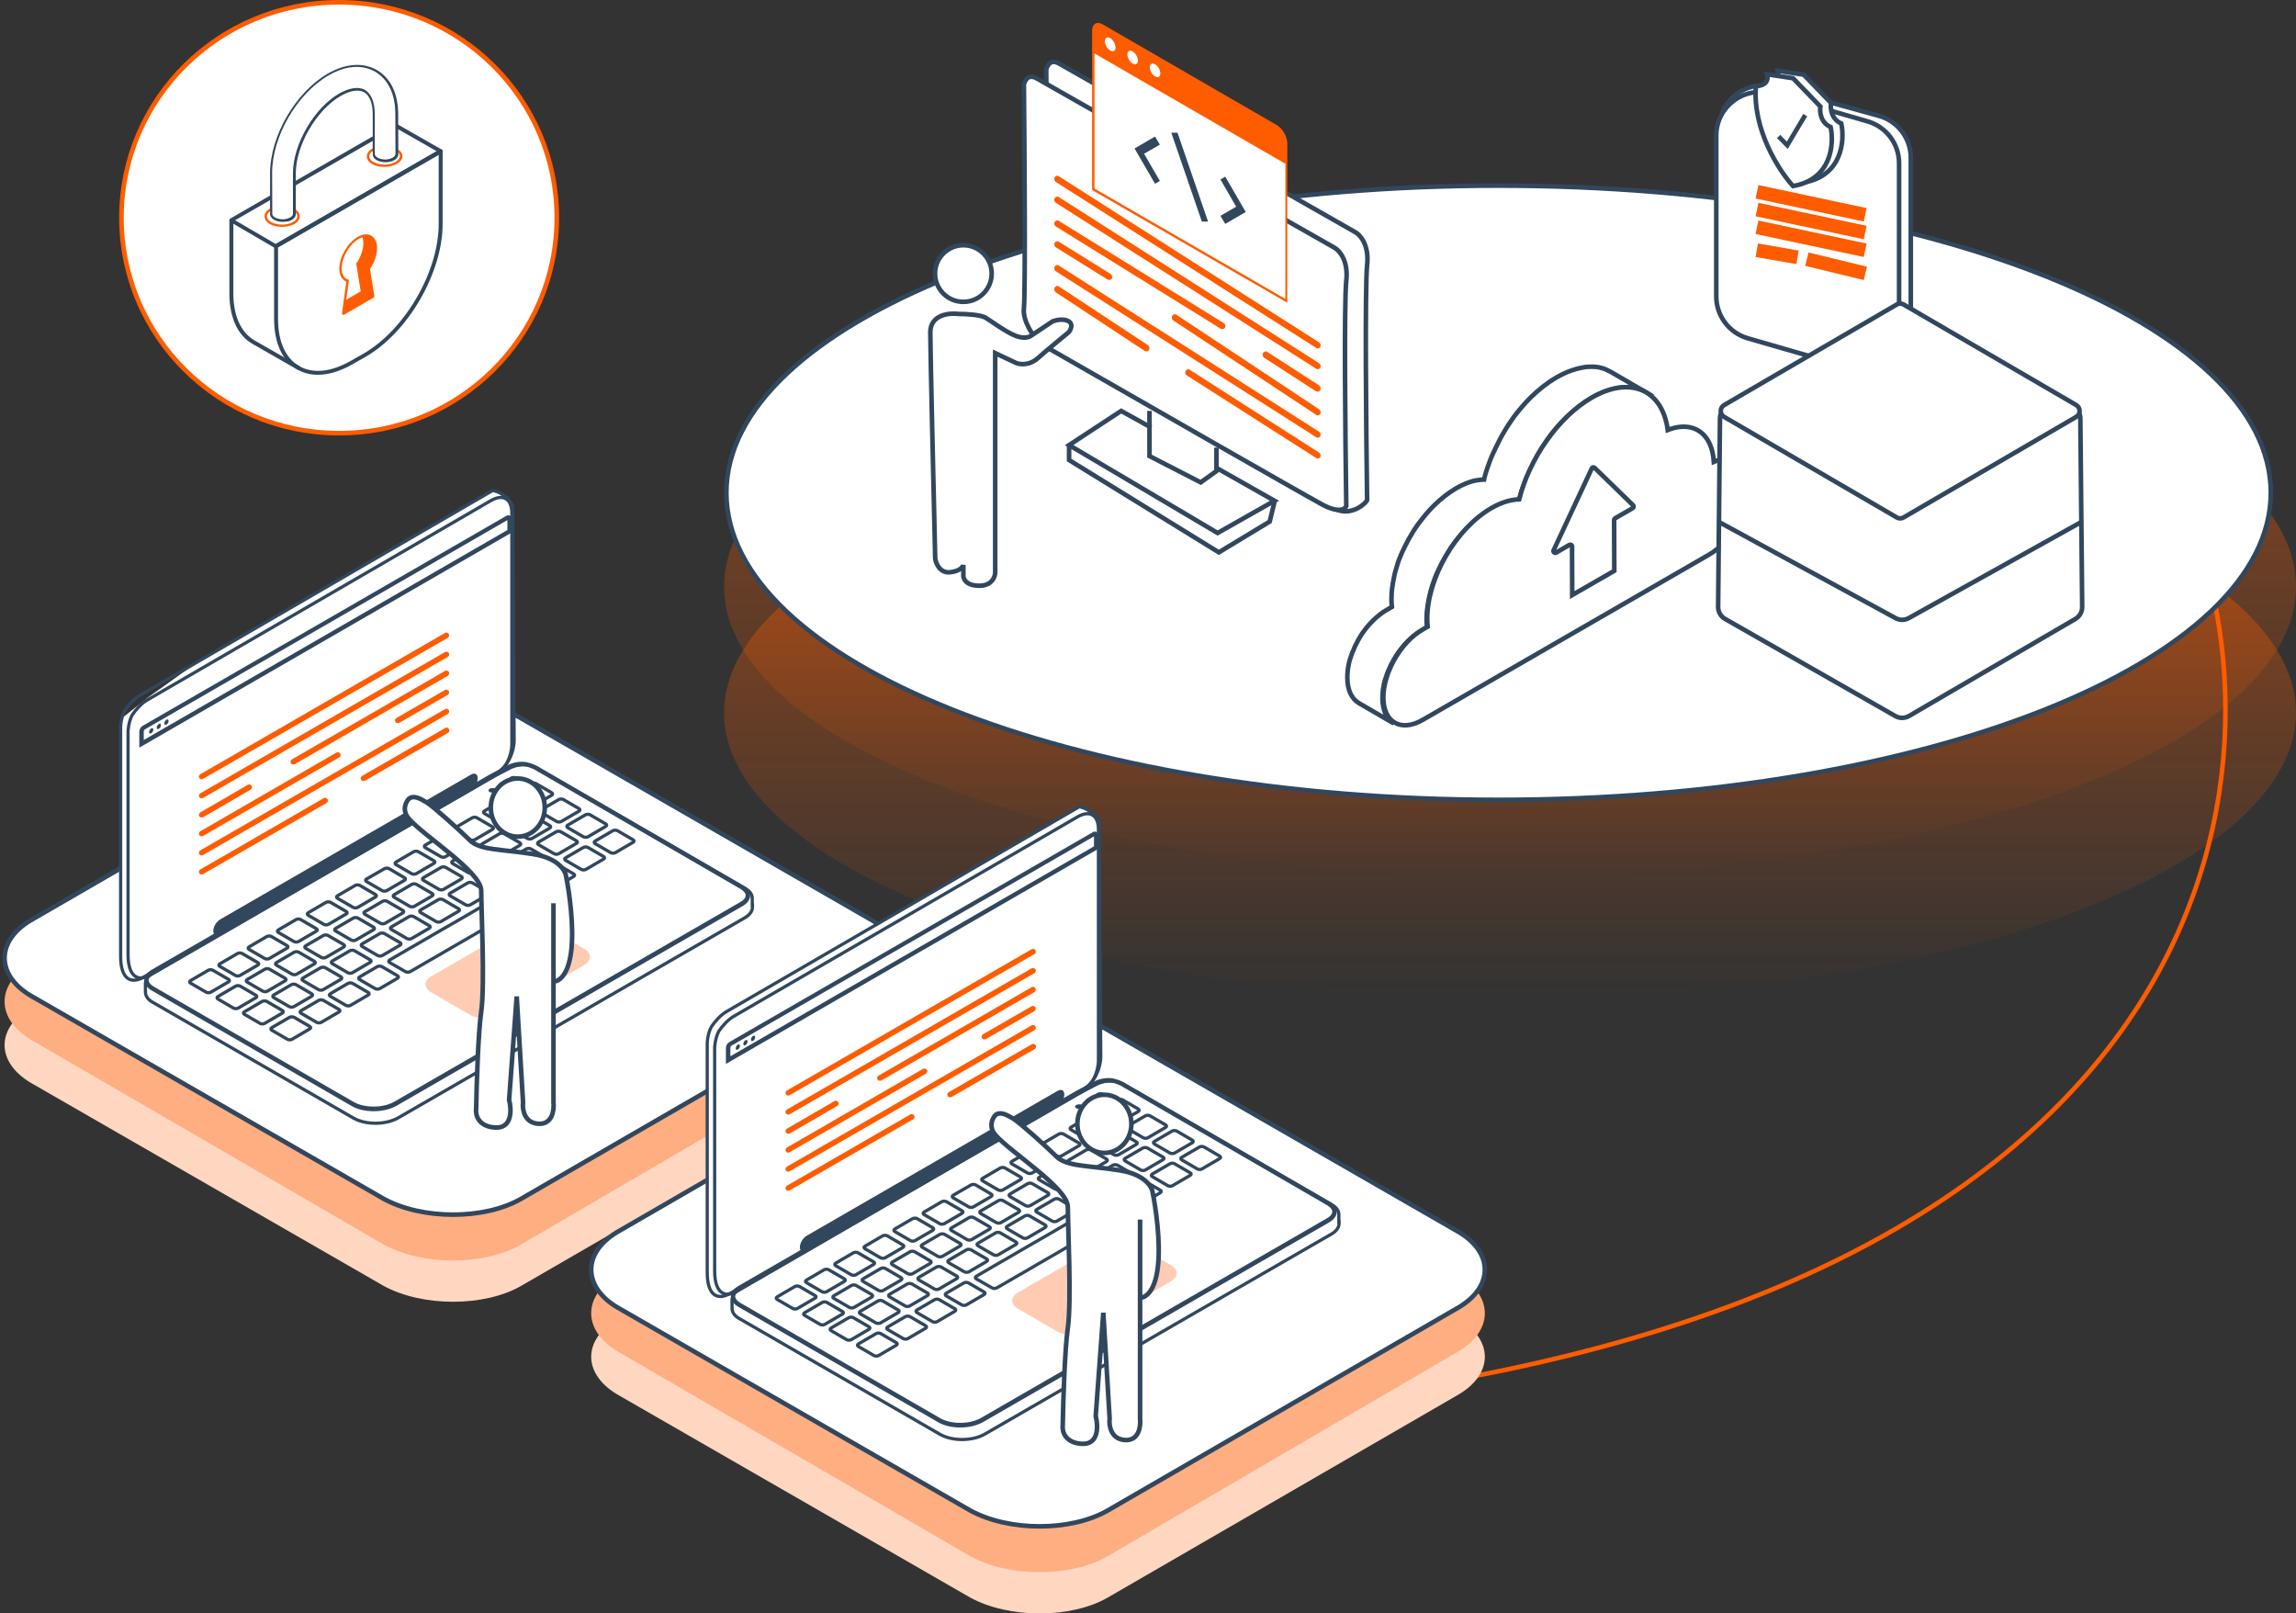 <svg width="501" height="352" viewBox="0 0 501 352" fill="none" xmlns="http://www.w3.org/2000/svg">
<rect x="0" y="0" width="501" height="352" fill="#333333" stroke="none"/>
<path d="M480 119C499.833 179.333 478 301.9 232 309.5" stroke="#FF5C00"/>
<ellipse cx="329.5" cy="128" rx="171.5" ry="63" fill="url(#paint0_linear_395_796)" fill-opacity="0.5"/>
<ellipse cx="329.5" cy="155.5" rx="171.5" ry="62.5" fill="url(#paint1_linear_395_796)" fill-opacity="0.5"/>
<path d="M495.5 107.5C495.5 116.638 490.865 125.394 482.376 133.411C473.885 141.428 461.572 148.672 446.316 154.765C415.805 166.952 373.621 174.5 327 174.5C280.379 174.5 238.195 166.952 207.684 154.765C192.428 148.672 180.115 141.428 171.624 133.411C163.135 125.394 158.5 116.638 158.5 107.5C158.5 98.362 163.135 89.606 171.624 81.59C180.115 73.572 192.428 66.328 207.684 60.235C238.195 48.048 280.379 40.5 327 40.5C373.621 40.5 415.805 48.048 446.316 60.235C461.572 66.328 473.885 73.572 482.376 81.59C490.865 89.606 495.5 98.362 495.5 107.5Z" fill="white" stroke="#31475E"/>
<path d="M416.945 34.425C416.945 30.151 414.092 26.404 409.972 25.267L387.166 18.975C381.117 17.306 375.14 21.857 375.14 28.133V63.297C375.14 67.571 377.993 71.319 382.113 72.455L404.919 78.747C410.968 80.416 416.945 75.865 416.945 69.59V34.425Z" fill="white" stroke="#31475E"/>
<path d="M414.389 35.609C414.389 31.378 411.59 27.656 407.525 26.482L386.636 20.449C380.562 18.694 374.5 23.253 374.5 29.576V64.67C374.5 68.901 377.299 72.623 381.364 73.797L402.253 79.83C408.328 81.585 414.389 77.026 414.389 70.703V35.609Z" fill="white" stroke="#31475E"/>
<path d="M399.54 22.466L393.57 16.292L387.919 15.44C388.431 17.569 386.498 18.031 385.467 17.995C384.7 27.533 390.549 36.517 393.57 39.817C402.014 38.37 402.561 30.627 401.779 26.937C399.562 26 399.363 23.566 399.54 22.466Z" fill="white" stroke="#31475E"/>
<path d="M397.22 23.239L391.249 17.066L385.599 16.214C386.11 18.343 384.177 18.804 383.146 18.769C382.379 28.306 388.228 37.291 391.249 40.591C399.693 39.143 400.24 31.401 399.459 27.71C397.241 26.774 397.042 24.34 397.22 23.239Z" fill="white" stroke="#31475E"/>
<path d="M388.106 29.773L389.992 31.691L393.91 25.113" stroke="#31475E"/>
<line y1="-1.5" x2="24.133" y2="-1.5" transform="matrix(-0.978 -0.208 -0.208 0.978 406.678 48.331)" stroke="#FF5C00" stroke-width="3"/>
<line y1="-1.5" x2="24.133" y2="-1.5" transform="matrix(-0.978 -0.208 -0.208 0.978 406.678 52.201)" stroke="#FF5C00" stroke-width="3"/>
<line y1="-1.5" x2="24.133" y2="-1.5" transform="matrix(-0.978 -0.208 -0.208 0.978 406.678 56.068)" stroke="#FF5C00" stroke-width="3"/>
<line y1="-1.5" x2="13.139" y2="-1.5" transform="matrix(-0.972 -0.236 -0.236 0.972 406.678 61.1)" stroke="#FF5C00" stroke-width="3"/>
<line y1="-1.5" x2="9.033" y2="-1.5" transform="matrix(-0.985 -0.171 -0.171 0.985 391.976 57.616)" stroke="#FF5C00" stroke-width="3"/>
<path d="M351.555 81.171C351.507 81.171 351.507 81.123 351.459 81.123C351.172 80.979 350.884 80.835 350.597 80.692C350.31 80.548 350.022 80.452 349.735 80.356C349.448 80.261 349.113 80.213 348.778 80.117C348.442 80.069 348.107 80.021 347.772 80.021C347.389 80.021 347.054 79.973 346.671 80.021C346.24 80.021 345.857 80.069 345.426 80.165C344.947 80.261 344.468 80.356 343.941 80.5C343.319 80.692 342.649 80.883 341.978 81.171C341.212 81.506 340.398 81.889 339.584 82.368C337.621 83.517 335.754 85.001 333.982 86.725C333.359 87.347 332.737 88.018 332.162 88.688C331.684 89.215 331.253 89.789 330.822 90.316C330.439 90.795 330.055 91.322 329.72 91.848C329.385 92.327 329.05 92.806 328.763 93.285C328.475 93.764 328.188 94.242 327.901 94.721C327.613 95.2 327.374 95.679 327.135 96.158C326.895 96.636 326.656 97.115 326.416 97.594C326.177 98.073 325.985 98.552 325.746 99.031C325.507 99.51 325.315 100.036 325.124 100.515C324.932 101.042 324.741 101.568 324.549 102.095C324.357 102.67 324.166 103.244 324.022 103.819C323.927 104.106 323.879 104.346 323.831 104.633C323.783 104.633 323.735 104.633 323.639 104.633C323.304 104.633 322.969 104.681 322.586 104.729C322.203 104.777 321.772 104.872 321.341 104.968C320.814 105.112 320.287 105.303 319.713 105.543C319.043 105.83 318.372 106.165 317.702 106.548C316.074 107.506 314.494 108.751 313.009 110.187C312.483 110.714 311.956 111.241 311.477 111.815C311.094 112.246 310.711 112.725 310.328 113.204C309.993 113.635 309.705 114.018 309.37 114.449C309.083 114.832 308.844 115.263 308.556 115.646C308.317 116.029 308.077 116.412 307.838 116.843C307.599 117.226 307.407 117.609 307.168 118.04C306.976 118.423 306.737 118.854 306.545 119.237C306.354 119.62 306.162 120.051 305.971 120.434C305.779 120.865 305.635 121.248 305.444 121.679C305.252 122.11 305.109 122.541 304.965 123.02C304.821 123.499 304.678 123.977 304.534 124.456C304.39 124.983 304.247 125.51 304.151 126.084C304.007 126.755 303.912 127.377 303.816 128.047C303.672 128.957 303.624 129.915 303.624 130.777C303.624 131.351 303.672 131.878 303.72 132.405L302.571 133.075C301.565 133.65 300.608 134.416 299.698 135.278C299.363 135.613 299.076 135.948 298.74 136.283C298.501 136.57 298.262 136.858 298.022 137.145C297.831 137.384 297.639 137.672 297.448 137.911C297.256 138.151 297.112 138.39 296.969 138.629C296.825 138.869 296.681 139.108 296.538 139.348C296.394 139.587 296.25 139.826 296.155 140.066C296.011 140.305 295.915 140.545 295.772 140.784C295.676 141.024 295.532 141.263 295.436 141.55C295.341 141.79 295.245 142.077 295.101 142.316C295.006 142.604 294.91 142.843 294.814 143.13C294.718 143.418 294.622 143.705 294.527 143.992C294.431 144.327 294.335 144.663 294.287 144.998C294.192 145.381 294.144 145.812 294.096 146.195C294 146.769 294 147.344 294 147.871C294 150.552 294.958 152.467 296.49 153.377L304.151 157.83C302.619 156.921 301.661 155.053 301.661 152.324C301.661 151.797 301.709 151.223 301.757 150.648C301.805 150.265 301.853 149.882 301.948 149.451C301.996 149.116 302.092 148.781 302.188 148.445C302.284 148.158 302.379 147.871 302.475 147.583C302.571 147.296 302.667 147.057 302.762 146.769C302.858 146.53 302.954 146.243 303.098 146.003C303.193 145.764 303.337 145.525 303.433 145.237C303.529 144.998 303.672 144.758 303.816 144.519C303.96 144.28 304.055 144.04 304.199 143.801C304.343 143.561 304.486 143.322 304.63 143.083C304.774 142.843 304.965 142.604 305.109 142.364C305.3 142.125 305.492 141.838 305.683 141.598C305.923 141.311 306.162 141.024 306.402 140.736C306.689 140.401 307.024 140.066 307.359 139.731C308.269 138.869 309.227 138.103 310.232 137.528L311.381 136.858C311.333 136.331 311.286 135.804 311.286 135.23C311.286 134.32 311.333 133.41 311.477 132.5C311.573 131.878 311.669 131.208 311.812 130.537C311.908 130.011 312.052 129.484 312.195 128.909C312.339 128.43 312.483 127.952 312.626 127.473C312.77 127.042 312.914 126.611 313.105 126.132C313.249 125.701 313.44 125.27 313.632 124.887C313.823 124.456 314.015 124.073 314.206 123.69C314.398 123.307 314.589 122.876 314.829 122.493C315.02 122.11 315.26 121.679 315.499 121.296C315.739 120.913 315.978 120.482 316.217 120.099C316.457 119.668 316.744 119.285 317.031 118.902C317.319 118.471 317.654 118.04 317.989 117.657C318.372 117.178 318.755 116.699 319.138 116.268C319.617 115.694 320.144 115.167 320.671 114.64C322.155 113.204 323.735 111.959 325.363 111.001C326.033 110.618 326.704 110.283 327.374 109.996C327.949 109.756 328.475 109.565 329.002 109.421C329.433 109.325 329.816 109.23 330.247 109.182C330.582 109.134 330.965 109.086 331.3 109.086C331.348 109.086 331.396 109.086 331.492 109.086C331.54 108.799 331.636 108.559 331.684 108.272C331.827 107.697 332.019 107.123 332.21 106.548C332.402 106.021 332.593 105.495 332.785 104.968C332.976 104.489 333.168 103.963 333.407 103.484C333.599 103.005 333.838 102.526 334.078 102.047C334.317 101.568 334.556 101.09 334.796 100.611C335.035 100.132 335.323 99.653 335.562 99.174C335.849 98.695 336.137 98.217 336.424 97.738C336.759 97.259 337.046 96.78 337.382 96.301C337.765 95.775 338.1 95.296 338.483 94.769C338.914 94.195 339.345 93.668 339.824 93.141C340.398 92.471 341.021 91.8 341.643 91.178C343.415 89.454 345.282 87.97 347.245 86.821C348.059 86.342 348.825 85.959 349.639 85.624C350.31 85.336 350.932 85.145 351.603 84.953C352.129 84.81 352.608 84.714 353.087 84.618C353.518 84.57 353.949 84.522 354.332 84.474C354.715 84.474 355.098 84.474 355.433 84.474C355.768 84.474 356.104 84.522 356.439 84.57C356.774 84.618 357.061 84.714 357.396 84.809C357.684 84.905 357.971 85.001 358.258 85.145C358.546 85.288 358.833 85.384 359.12 85.576C359.168 85.576 359.168 85.624 359.216 85.624L351.555 81.171Z" fill="white" stroke="#31475E" stroke-miterlimit="10"/>
<path d="M347.294 86.771C355.769 81.887 362.76 85.047 363.909 93.81C367.932 92.23 371.523 93.235 373.151 97.018C373.63 98.119 373.869 99.412 373.965 100.753C378.178 98.981 381.387 101.232 381.434 106.211C381.434 111.67 377.652 118.278 372.911 121.007L310.425 157.063C305.684 159.792 301.854 157.589 301.854 152.179C301.854 146.768 305.636 140.112 310.377 137.383L311.526 136.713C311.478 136.186 311.43 135.659 311.43 135.085C311.382 126.178 317.655 115.357 325.412 110.856C327.567 109.611 329.626 108.989 331.493 108.941C333.743 100.082 339.968 91.033 347.294 86.771Z" fill="white" stroke="#31475E" stroke-miterlimit="10"/>
<path d="M347.956 102.071L356.345 110.221C356.543 110.42 356.504 110.698 356.265 110.857L352.409 113.083C352.289 113.163 352.21 113.282 352.21 113.441L352.25 124.533L343.066 129.821L343.026 119.206C343.026 118.888 342.708 118.729 342.43 118.888L339.567 120.558C339.249 120.756 338.852 120.399 339.011 120.041L347.32 102.23C347.439 101.912 347.757 101.872 347.956 102.071Z" stroke="#31475E" stroke-miterlimit="10"/>
<path d="M189.669 219.417C198.11 224.022 198.11 231.978 189.669 236.583L113.695 280.546C105.675 285.151 92.169 285.151 83.727 280.546L7.331 236.583C-1.11 231.978 -1.11 224.022 7.331 219.417L83.305 175.454C91.325 170.849 104.831 170.849 113.273 175.454L189.669 219.417Z" fill="#FFD7C0"/>
<path d="M317.669 287.417C326.11 292.022 326.11 299.978 317.669 304.583L241.695 348.546C233.675 353.151 220.169 353.151 211.727 348.546L135.331 304.583C126.89 299.978 126.89 292.022 135.331 287.417L211.305 243.454C219.325 238.849 232.831 238.849 241.273 243.454L317.669 287.417Z" fill="#FFD7C0"/>
<path d="M189.669 209.84C198.11 214.487 198.11 222.513 189.669 227.16L113.695 271.515C105.675 276.162 92.169 276.162 83.727 271.515L7.331 227.16C-1.11 222.513 -1.11 214.487 7.331 209.84L83.305 165.485C91.325 160.838 104.831 160.838 113.273 165.485L189.669 209.84Z" fill="#FFAE81"/>
<path d="M317.669 277.84C326.11 282.487 326.11 290.513 317.669 295.16L241.695 339.515C233.675 344.162 220.169 344.162 211.727 339.515L135.331 295.16C126.89 290.513 126.89 282.487 135.331 277.84L211.305 233.485C219.325 228.838 232.831 228.838 241.273 233.485L317.669 277.84Z" fill="#FFAE81"/>
<path d="M189.669 200.417C198.11 205.022 198.11 212.978 189.669 217.583L113.695 261.546C105.675 266.151 92.169 266.151 83.727 261.546L7.331 217.583C-1.11 212.978 -1.11 205.022 7.331 200.417L83.305 156.454C91.325 151.849 104.831 151.849 113.273 156.454L189.669 200.417Z" fill="white" stroke="#31475E" stroke-miterlimit="10" stroke-linecap="round" stroke-linejoin="round"/>
<path d="M134.821 177.138L38.802 214.304L26 191.448L26.506 160.627V156.762L32.172 152.237L41.781 145.385L107.889 107L111.301 109.559L111.727 115.104V127.046V149.65V162.872L134.821 177.138Z" fill="white"/>
<path d="M107.52 107L30.534 151.693C29.238 152.433 28.035 153.821 27.249 154.978C26.832 155.718 26.416 156.874 26.323 158.54V208.646C26.323 213.55 28.498 214.799 31.32 213.18L108.584 168.487C110.804 167.192 112.192 164.046 112.192 161.501L111.869 110.47C111.776 110.146 111.591 109.868 111.406 109.545C110.296 107.74 108.306 107.185 107.52 107Z" stroke="#31475E" stroke-width="0.7" stroke-miterlimit="10"/>
<path d="M164.148 197.911V196.061C164.195 195.228 163.639 194.395 162.575 193.794L117.883 167.931C117.605 167.746 117.327 167.607 117.096 167.468C116.633 167.283 116.171 167.098 115.801 167.006C114.043 166.589 112.516 167.006 111.59 167.376L107.149 169.689L33.401 212.254C32.337 212.855 31.782 213.688 31.736 214.521V216.417C31.736 217.25 32.245 218.083 33.355 218.684L77.076 243.899C79.806 245.472 84.201 245.426 86.931 243.853L162.529 200.224C163.593 199.623 164.148 198.79 164.195 198.004V197.911C164.148 197.957 164.148 197.957 164.148 197.911Z" stroke="#31475E" stroke-width="0.7" stroke-miterlimit="10"/>
<path d="M107.103 109.22L32.06 152.756C30.811 153.497 29.654 154.792 28.868 155.949C28.451 156.689 28.081 157.799 27.943 159.419V208.275C27.943 213.04 30.071 214.29 32.8 212.717L108.167 169.134C110.342 167.885 111.684 164.832 111.684 162.333V111.95C111.684 108.85 109.833 107.647 107.103 109.22Z" stroke="#31475E" stroke-width="0.7" stroke-miterlimit="10"/>
<path d="M30.397 163.111V159.594C30.397 159.132 30.721 158.576 31.137 158.345L110.483 112.542C111.038 112.218 111.686 112.588 111.686 113.236V116.197L111.408 116.336L30.397 163.111ZM110.714 113.467L31.6 159.132C31.461 159.224 31.368 159.409 31.368 159.548V161.445L110.714 115.642V113.467Z" fill="#31475E"/>
<path d="M32.534 159.701C32.534 159.423 32.765 159.053 32.996 158.914C33.274 158.775 33.459 158.868 33.459 159.192C33.459 159.469 33.228 159.839 32.996 159.978C32.765 160.117 32.534 160.024 32.534 159.701Z" fill="#31475E"/>
<path d="M34.195 158.729C34.195 158.451 34.426 158.081 34.657 157.942C34.935 157.804 35.12 157.896 35.12 158.22C35.12 158.498 34.935 158.868 34.657 159.006C34.426 159.145 34.195 159.053 34.195 158.729Z" fill="#31475E"/>
<path d="M35.863 157.804C35.863 157.526 36.048 157.156 36.325 157.018C36.603 156.879 36.788 156.971 36.788 157.295C36.788 157.573 36.557 157.943 36.325 158.082C36.048 158.22 35.863 158.082 35.863 157.804Z" fill="#31475E"/>
<path d="M113.895 167.16C114.311 167.16 114.727 167.206 115.097 167.299C115.514 167.438 115.93 167.576 116.254 167.715C116.485 167.808 116.717 167.947 116.948 168.085L117.457 168.409H117.503L161.594 193.948C162.288 194.364 162.705 194.873 162.705 195.336C162.705 195.845 162.288 196.4 161.502 196.816L86.043 240.352C84.84 241.046 83.22 241.416 81.508 241.416C79.843 241.416 78.27 241.046 77.16 240.399L33.531 215.23C32.837 214.814 32.421 214.305 32.421 213.796C32.421 213.287 32.837 212.732 33.624 212.315L107.186 169.843L111.535 167.576C112.09 167.438 112.923 167.16 113.895 167.16ZM113.895 166.188C112.784 166.188 111.813 166.466 111.165 166.744L106.723 169.057L33.161 211.529C30.986 212.778 30.94 214.86 33.115 216.109L76.697 241.278C78.039 242.064 79.797 242.434 81.555 242.434C83.359 242.434 85.163 242.018 86.552 241.231L162.011 197.695C164.185 196.446 164.278 194.411 162.103 193.161L117.503 167.345C117.226 167.16 116.948 167.021 116.717 166.882C116.254 166.697 115.838 166.512 115.421 166.42C114.866 166.235 114.357 166.188 113.895 166.188Z" fill="#31475E"/>
<path d="M106.871 172.802C106.501 172.617 106.501 172.247 106.871 172.062C107.241 171.877 107.797 171.877 108.167 172.062C108.537 172.247 108.537 172.617 108.167 172.802C107.797 172.987 107.241 172.987 106.871 172.802Z" fill="#31475E"/>
<path d="M109.185 171.458C108.815 171.273 108.815 170.903 109.185 170.718C109.555 170.533 110.11 170.533 110.48 170.718C110.851 170.903 110.851 171.273 110.48 171.458C110.11 171.689 109.509 171.689 109.185 171.458Z" fill="#31475E"/>
<path d="M111.461 170.161C111.091 169.976 111.091 169.606 111.461 169.421C111.831 169.236 112.386 169.236 112.756 169.421C113.127 169.606 113.127 169.976 112.756 170.161C112.433 170.346 111.831 170.346 111.461 170.161Z" fill="#31475E"/>
<path d="M49.864 213.655C50.142 213.794 50.142 214.071 49.864 214.21L45.978 216.477C45.7 216.616 45.284 216.616 45.006 216.477L41.583 214.488C41.305 214.349 41.305 214.071 41.583 213.933L45.469 211.666C45.746 211.527 46.163 211.527 46.441 211.666L49.864 213.655ZM52.825 208.011C52.547 207.872 52.131 207.872 51.854 208.011L47.967 210.278C47.69 210.416 47.69 210.694 47.967 210.833L51.391 212.822C51.669 212.961 52.085 212.961 52.362 212.822L56.249 210.555C56.526 210.416 56.526 210.139 56.249 210L52.825 208.011ZM59.21 204.309C58.932 204.17 58.516 204.17 58.238 204.309L54.352 206.576C54.074 206.715 54.074 206.993 54.352 207.132L57.776 209.121C58.053 209.26 58.47 209.26 58.747 209.121L62.633 206.854C62.911 206.715 62.911 206.438 62.633 206.299L59.21 204.309ZM65.594 200.608C65.317 200.469 64.9 200.469 64.623 200.608L60.737 202.875C60.459 203.014 60.459 203.291 60.737 203.43L64.16 205.42C64.438 205.558 64.854 205.558 65.132 205.42L69.018 203.153C69.296 203.014 69.296 202.736 69.018 202.597L65.594 200.608ZM72.118 196.861C71.84 196.722 71.424 196.722 71.146 196.861L67.26 199.128C66.982 199.266 66.982 199.544 67.26 199.683L70.684 201.672C70.961 201.811 71.378 201.811 71.655 201.672L75.542 199.405C75.819 199.266 75.819 198.989 75.542 198.85L72.118 196.861ZM78.503 193.159C78.225 193.02 77.809 193.02 77.531 193.159L73.645 195.426C73.367 195.565 73.367 195.843 73.645 195.981L77.068 197.971C77.346 198.11 77.762 198.11 78.04 197.971L81.926 195.704C82.204 195.565 82.204 195.287 81.926 195.149L78.503 193.159ZM84.887 189.504C84.61 189.365 84.193 189.365 83.916 189.504L79.983 191.771C79.706 191.91 79.706 192.188 79.983 192.327L83.407 194.316C83.684 194.455 84.101 194.455 84.378 194.316L88.265 192.049C88.542 191.91 88.542 191.633 88.265 191.494L84.887 189.504ZM91.272 185.803C90.994 185.664 90.578 185.664 90.3 185.803L86.414 188.07C86.136 188.209 86.136 188.486 86.414 188.625L89.838 190.615C90.115 190.753 90.532 190.753 90.809 190.615L94.696 188.348C94.973 188.209 94.973 187.931 94.696 187.792L91.272 185.803ZM97.657 182.102C97.379 181.963 96.963 181.963 96.685 182.102L92.799 184.369C92.521 184.508 92.521 184.785 92.799 184.924L96.222 186.913C96.5 187.052 96.916 187.052 97.194 186.913L101.08 184.646C101.358 184.508 101.358 184.23 101.08 184.091L97.657 182.102ZM104.041 178.401C103.764 178.262 103.347 178.262 103.07 178.401L99.183 180.668C98.906 180.806 98.906 181.084 99.183 181.223L102.607 183.212C102.885 183.351 103.301 183.351 103.579 183.212L107.465 180.945C107.743 180.806 107.743 180.529 107.465 180.39L104.041 178.401ZM110.565 174.653C110.287 174.514 109.871 174.514 109.593 174.653L105.707 176.92C105.429 177.059 105.429 177.336 105.707 177.475L109.13 179.465C109.408 179.603 109.824 179.603 110.102 179.465L113.988 177.198C114.266 177.059 114.266 176.781 113.988 176.642L110.565 174.653ZM116.949 170.952C116.672 170.813 116.255 170.813 115.978 170.952L112.091 173.219C111.814 173.358 111.814 173.635 112.091 173.774L115.515 175.763C115.793 175.902 116.209 175.902 116.487 175.763L120.373 173.496C120.651 173.358 120.651 173.08 120.373 172.941L116.949 170.952ZM52.409 215.135C52.131 214.997 51.715 214.997 51.437 215.135L47.551 217.403C47.273 217.541 47.273 217.819 47.551 217.958L50.974 219.947C51.252 220.086 51.669 220.086 51.946 219.947L55.832 217.68C56.11 217.541 56.11 217.264 55.832 217.125L52.409 215.135ZM58.793 211.434C58.516 211.295 58.099 211.295 57.822 211.434L53.935 213.701C53.658 213.84 53.658 214.118 53.935 214.256L57.359 216.246C57.637 216.385 58.053 216.385 58.331 216.246L62.217 213.979C62.495 213.84 62.495 213.562 62.217 213.424L58.793 211.434ZM65.178 207.733C64.9 207.594 64.484 207.594 64.207 207.733L60.32 210C60.043 210.139 60.043 210.416 60.32 210.555L63.744 212.545C64.021 212.683 64.438 212.683 64.715 212.545L68.602 210.278C68.879 210.139 68.879 209.861 68.602 209.722L65.178 207.733ZM71.563 204.078C71.285 203.939 70.869 203.939 70.591 204.078L66.705 206.345C66.427 206.484 66.427 206.761 66.705 206.9L70.129 208.89C70.406 209.028 70.823 209.028 71.1 208.89L74.986 206.623C75.264 206.484 75.264 206.206 74.986 206.067L71.563 204.078ZM78.086 200.284C77.809 200.145 77.392 200.145 77.115 200.284L73.228 202.551C72.951 202.69 72.951 202.968 73.228 203.106L76.652 205.096C76.93 205.235 77.346 205.235 77.624 205.096L81.51 202.829C81.787 202.69 81.787 202.412 81.51 202.274L78.086 200.284ZM84.471 196.629C84.193 196.49 83.777 196.49 83.499 196.629L79.613 198.896C79.335 199.035 79.335 199.313 79.613 199.451L83.037 201.441C83.314 201.58 83.731 201.58 84.008 201.441L87.894 199.174C88.172 199.035 88.172 198.757 87.894 198.619L84.471 196.629ZM90.856 192.928C90.578 192.789 90.162 192.789 89.884 192.928L85.998 195.195C85.72 195.334 85.72 195.611 85.998 195.75L89.421 197.74C89.699 197.878 90.115 197.878 90.393 197.74L94.279 195.473C94.557 195.334 94.557 195.056 94.279 194.917L90.856 192.928ZM97.24 189.227C96.963 189.088 96.546 189.088 96.269 189.227L92.382 191.494C92.105 191.633 92.105 191.91 92.382 192.049L95.806 194.038C96.084 194.177 96.5 194.177 96.778 194.038L100.664 191.771C100.941 191.633 100.941 191.355 100.664 191.216L97.24 189.227ZM103.625 185.572C103.347 185.433 102.931 185.433 102.653 185.572L98.767 187.839C98.489 187.978 98.489 188.255 98.767 188.394L102.191 190.383C102.468 190.522 102.885 190.522 103.162 190.383L107.049 188.116C107.326 187.978 107.326 187.7 107.049 187.561L103.625 185.572ZM110.01 181.87C109.732 181.732 109.316 181.732 109.038 181.87L105.152 184.137C104.874 184.276 104.874 184.554 105.152 184.693L108.575 186.682C108.853 186.821 109.269 186.821 109.547 186.682L113.433 184.415C113.711 184.276 113.711 183.999 113.433 183.86L110.01 181.87ZM116.533 178.123C116.255 177.984 115.839 177.984 115.561 178.123L111.675 180.39C111.398 180.529 111.398 180.806 111.675 180.945L115.099 182.935C115.376 183.073 115.793 183.073 116.07 182.935L119.957 180.668C120.234 180.529 120.234 180.251 119.957 180.112L116.533 178.123ZM122.918 174.422C122.64 174.283 122.224 174.283 121.946 174.422L118.06 176.689C117.782 176.828 117.782 177.105 118.06 177.244L121.483 179.233C121.761 179.372 122.177 179.372 122.455 179.233L126.341 176.966C126.619 176.827 126.619 176.55 126.341 176.411L122.918 174.422ZM58.192 218.467C57.914 218.328 57.498 218.328 57.22 218.467L53.334 220.734C53.056 220.872 53.056 221.15 53.334 221.289L56.758 223.278C57.035 223.417 57.452 223.417 57.729 223.278L61.616 221.011C61.893 220.872 61.893 220.595 61.616 220.456L58.192 218.467ZM64.577 214.812C64.299 214.673 63.883 214.673 63.605 214.812L59.719 217.079C59.441 217.217 59.441 217.495 59.719 217.634L63.142 219.623C63.42 219.762 63.836 219.762 64.114 219.623L68 217.356C68.278 217.217 68.278 216.94 68 216.801L64.577 214.812ZM70.961 211.11C70.684 210.972 70.267 210.972 69.99 211.11L66.103 213.377C65.826 213.516 65.826 213.794 66.103 213.933L69.527 215.922C69.805 216.061 70.221 216.061 70.499 215.922L74.385 213.655C74.662 213.516 74.662 213.239 74.385 213.1L70.961 211.11ZM77.346 207.409C77.068 207.27 76.652 207.27 76.374 207.409L72.488 209.676C72.21 209.815 72.21 210.093 72.488 210.231L75.912 212.221C76.189 212.36 76.606 212.36 76.883 212.221L80.77 209.954C81.047 209.815 81.047 209.537 80.77 209.399L77.346 207.409ZM83.869 203.662C83.592 203.523 83.175 203.523 82.898 203.662L79.011 205.929C78.734 206.067 78.734 206.345 79.011 206.484L82.435 208.473C82.713 208.612 83.129 208.612 83.407 208.473L87.293 206.206C87.571 206.067 87.571 205.79 87.293 205.651L83.869 203.662ZM90.254 199.96C89.977 199.822 89.56 199.822 89.282 199.96L85.396 202.227C85.119 202.366 85.119 202.644 85.396 202.783L88.82 204.772C89.097 204.911 89.514 204.911 89.791 204.772L93.678 202.505C93.955 202.366 93.955 202.089 93.678 201.95L90.254 199.96ZM96.639 196.259C96.361 196.12 95.945 196.12 95.667 196.259L91.781 198.526C91.503 198.665 91.503 198.942 91.781 199.081L95.204 201.071C95.482 201.209 95.898 201.209 96.176 201.071L100.062 198.804C100.34 198.665 100.34 198.387 100.062 198.249L96.639 196.259ZM103.07 192.604C102.792 192.465 102.329 192.465 102.098 192.604L98.212 194.871C97.934 195.01 97.934 195.288 98.212 195.426L101.635 197.416C101.913 197.555 102.329 197.555 102.607 197.416L106.493 195.149C106.771 195.01 106.771 194.732 106.493 194.594L103.07 192.604ZM109.454 188.903C109.177 188.764 108.76 188.764 108.483 188.903L104.596 191.17C104.319 191.309 104.319 191.586 104.596 191.725L108.02 193.714C108.298 193.853 108.714 193.853 108.992 193.714L112.878 191.447C113.156 191.309 113.156 191.031 112.878 190.892L109.454 188.903ZM115.839 185.202C115.561 185.063 115.145 185.063 114.867 185.202L110.981 187.469C110.704 187.607 110.704 187.885 110.981 188.024L114.405 190.013C114.682 190.152 115.099 190.152 115.376 190.013L119.263 187.746C119.54 187.607 119.54 187.33 119.263 187.191L115.839 185.202ZM122.362 181.454C122.085 181.315 121.668 181.315 121.391 181.454L117.505 183.721C117.227 183.86 117.227 184.137 117.505 184.276L120.928 186.266C121.206 186.404 121.622 186.404 121.9 186.266L125.786 183.999C126.064 183.86 126.064 183.582 125.786 183.443L122.362 181.454ZM128.747 177.753C128.47 177.614 128.053 177.614 127.776 177.753L123.889 180.02C123.612 180.159 123.612 180.436 123.889 180.575L127.313 182.564C127.591 182.703 128.007 182.703 128.284 182.564L132.171 180.297C132.448 180.159 132.448 179.881 132.171 179.742L128.747 177.753ZM64.16 221.937C63.883 221.798 63.466 221.798 63.189 221.937L59.302 224.204C59.025 224.342 59.025 224.62 59.302 224.759L62.726 226.748C63.004 226.887 63.42 226.887 63.698 226.748L67.584 224.481C67.862 224.342 67.862 224.065 67.584 223.926L64.16 221.937ZM70.545 218.235C70.267 218.096 69.851 218.096 69.573 218.235L65.687 220.502C65.409 220.641 65.409 220.919 65.687 221.057L69.111 223.047C69.388 223.186 69.805 223.186 70.082 223.047L73.969 220.78C74.246 220.641 74.246 220.363 73.969 220.225L70.545 218.235ZM76.93 214.534C76.652 214.395 76.236 214.395 75.958 214.534L72.072 216.801C71.794 216.94 71.794 217.217 72.072 217.356L75.495 219.346C75.773 219.484 76.189 219.484 76.467 219.346L80.353 217.079C80.631 216.94 80.631 216.662 80.353 216.523L76.93 214.534ZM83.314 210.879C83.037 210.74 82.62 210.74 82.343 210.879L78.456 213.146C78.179 213.285 78.179 213.562 78.456 213.701L81.88 215.691C82.158 215.829 82.574 215.829 82.852 215.691L86.738 213.424C87.016 213.285 87.016 213.007 86.738 212.868L83.314 210.879ZM115.376 192.327C115.099 192.188 114.682 192.188 114.405 192.327L110.518 194.594C110.241 194.732 110.241 195.01 110.518 195.149L113.942 197.138C114.22 197.277 114.636 197.277 114.914 197.138L118.8 194.871C119.078 194.732 119.078 194.455 118.8 194.316L115.376 192.327ZM121.761 188.672C121.483 188.533 121.067 188.533 120.789 188.672L116.903 190.939C116.626 191.077 116.626 191.355 116.903 191.494L120.327 193.483C120.604 193.622 121.021 193.622 121.298 193.483L125.185 191.216C125.462 191.077 125.462 190.8 125.185 190.661L121.761 188.672ZM128.284 184.878C128.007 184.739 127.591 184.739 127.313 184.878L123.427 187.145C123.149 187.284 123.149 187.561 123.427 187.7L126.85 189.689C127.128 189.828 127.544 189.828 127.822 189.689L131.708 187.422C131.986 187.284 131.986 187.006 131.708 186.867L128.284 184.878ZM134.715 181.223C134.438 181.084 134.021 181.084 133.744 181.223L129.858 183.49C129.58 183.629 129.58 183.906 129.858 184.045L133.281 186.034C133.559 186.173 133.975 186.173 134.253 186.034L138.139 183.767C138.417 183.629 138.417 183.351 138.139 183.212L134.715 181.223ZM108.066 196.074L104.18 198.341L101.728 199.775L97.795 202.042L95.297 203.477L91.411 205.744L88.912 207.178L85.026 209.445C84.749 209.584 84.749 209.861 85.026 210L88.496 211.989C88.774 212.128 89.19 212.128 89.468 211.989L90.3 211.527L93.4 209.722L95.898 208.288L99.785 206.021L102.283 204.587L106.169 202.32L108.668 200.886L112.277 198.804L112.6 198.619C112.878 198.48 112.878 198.202 112.6 198.063L109.13 196.074C108.76 195.889 108.344 195.889 108.066 196.074Z" stroke="#31475E" stroke-width="0.7" stroke-miterlimit="10"/>
<path d="M102.752 172.284L48.02 203.884C47.187 204.347 46.539 204.023 46.539 203.097C46.539 202.172 47.187 201.108 48.02 200.599L102.752 169C103.585 168.537 104.232 168.814 104.232 169.786C104.232 170.711 103.585 171.822 102.752 172.284Z" fill="#31475E"/>
<path d="M108.671 221.415C107.006 222.387 104.23 222.387 102.564 221.415L94.098 216.511C92.432 215.539 92.432 213.966 94.098 212.995L112.928 202.122C114.593 201.151 117.369 201.151 119.035 202.122L127.501 207.026C129.167 207.998 129.167 209.571 127.501 210.543L108.671 221.415Z" fill="#FFCCB3"/>
<path d="M43.993 170.014C43.808 170.014 43.577 169.922 43.484 169.737C43.299 169.459 43.438 169.089 43.715 168.904L97.106 138.091C97.384 137.906 97.754 138.045 97.939 138.322C98.124 138.6 97.985 138.97 97.707 139.155L44.317 169.922C44.224 170.014 44.132 170.014 43.993 170.014Z" fill="#FF5C00"/>
<path d="M43.993 174.178C43.808 174.178 43.577 174.085 43.484 173.9C43.299 173.622 43.438 173.252 43.715 173.067L97.106 142.254C97.384 142.069 97.754 142.208 97.939 142.486C98.124 142.763 97.985 143.133 97.707 143.318L44.317 174.085C44.224 174.131 44.132 174.178 43.993 174.178Z" fill="#FF5C00"/>
<path d="M43.993 178.344C43.808 178.344 43.577 178.251 43.484 178.066C43.299 177.789 43.438 177.419 43.715 177.234L54.079 171.219C54.357 171.034 54.727 171.173 54.912 171.45C55.097 171.728 54.958 172.098 54.681 172.283L44.317 178.298C44.224 178.298 44.132 178.344 43.993 178.344Z" fill="#FF5C00"/>
<path d="M63.982 166.777C63.797 166.777 63.566 166.685 63.473 166.5C63.288 166.222 63.427 165.852 63.705 165.667L97.109 146.374C97.386 146.189 97.756 146.328 97.941 146.606C98.126 146.883 97.988 147.253 97.71 147.438L64.306 166.731C64.214 166.777 64.075 166.777 63.982 166.777Z" fill="#FF5C00"/>
<path d="M43.993 182.459C43.808 182.459 43.577 182.366 43.484 182.181C43.299 181.904 43.438 181.533 43.715 181.348L73.418 164.184C73.696 163.999 74.066 164.138 74.251 164.415C74.436 164.693 74.297 165.063 74.019 165.248L44.317 182.366C44.224 182.459 44.132 182.459 43.993 182.459Z" fill="#FF5C00"/>
<path d="M86.776 157.756C86.591 157.756 86.36 157.663 86.267 157.478C86.082 157.201 86.221 156.83 86.499 156.645L97.093 150.538C97.371 150.353 97.741 150.492 97.926 150.77C98.111 151.047 97.972 151.417 97.695 151.602L87.1 157.71C87.007 157.756 86.869 157.756 86.776 157.756Z" fill="#FF5C00"/>
<path d="M43.993 186.626C43.808 186.626 43.577 186.533 43.484 186.348C43.299 186.071 43.438 185.7 43.715 185.515L97.106 154.702C97.384 154.517 97.754 154.656 97.939 154.934C98.124 155.211 97.985 155.581 97.707 155.767L44.317 186.533C44.224 186.579 44.132 186.626 43.993 186.626Z" fill="#FF5C00"/>
<path d="M43.993 190.791C43.808 190.791 43.577 190.698 43.484 190.513C43.299 190.235 43.438 189.865 43.715 189.68L70.642 174.135C70.92 173.95 71.29 174.089 71.475 174.366C71.66 174.644 71.521 175.014 71.244 175.199L44.317 190.698C44.224 190.744 44.132 190.791 43.993 190.791Z" fill="#FF5C00"/>
<path d="M79.295 170.386C79.11 170.386 78.879 170.294 78.786 170.108C78.601 169.831 78.74 169.461 79.017 169.276L97.154 158.82C97.431 158.635 97.801 158.773 97.986 159.051C98.171 159.329 98.033 159.699 97.755 159.884L79.619 170.34C79.48 170.386 79.388 170.386 79.295 170.386Z" fill="#FF5C00"/>
<path d="M118.87 176.185C118.87 179.722 116.202 182.529 112.982 182.529C109.762 182.529 107.093 179.722 107.093 176.185C107.093 172.647 109.762 169.84 112.982 169.84C116.202 169.84 118.87 172.647 118.87 176.185Z" fill="white" stroke="#31475E"/>
<path d="M89.239 178.643C87.588 176.748 88.594 174.886 89.239 174.245C90.345 173.42 91.729 174.245 93.112 175.07C94.494 175.894 100.303 181.117 102.515 183.316C104.728 185.516 109.43 185.241 116.344 186.34C121.876 187.22 123.443 190.005 123.536 191.288C124.181 194.404 125.306 202.009 124.642 207.507C123.978 213.005 121.784 214.196 120.77 214.104V240.494C120.954 242.144 120.548 245.387 117.451 245.167C114.353 244.948 113.947 241.96 114.132 240.494L112.749 217.403L111.089 239.944C111.642 242.052 111.808 246.212 108.047 245.992C104.285 245.772 103.714 243.152 103.898 241.869C103.99 236.737 104.341 225.32 105.005 220.702C105.834 214.929 105.005 198.436 105.005 194.312C105.005 190.189 92.534 182.425 89.239 178.643Z" fill="white"/>
<path d="M120.77 197.061V214.104M120.77 214.104V240.494C120.954 242.144 120.548 245.387 117.451 245.167C114.353 244.948 113.947 241.96 114.132 240.494L112.749 217.403L111.089 239.944C111.642 242.052 111.808 246.212 108.047 245.992C104.285 245.772 103.714 243.152 103.898 241.869C103.99 236.737 104.341 225.32 105.005 220.702C105.834 214.929 105.005 198.436 105.005 194.312C105.005 190.189 92.534 182.425 89.239 178.643C87.588 176.748 88.594 174.886 89.239 174.245C90.345 173.42 91.729 174.245 93.112 175.07C94.494 175.894 100.303 181.117 102.515 183.316C104.728 185.516 109.43 185.241 116.344 186.34C121.876 187.22 123.443 190.005 123.536 191.288C124.181 194.404 125.306 202.009 124.642 207.507C123.978 213.005 121.784 214.196 120.77 214.104Z" stroke="#31475E"/>
<path d="M317.669 268.417C326.11 273.022 326.11 280.978 317.669 285.583L241.695 329.546C233.675 334.151 220.169 334.151 211.727 329.546L135.331 285.583C126.89 280.978 126.89 273.022 135.331 268.417L211.305 224.454C219.325 219.849 232.831 219.849 241.273 224.454L317.669 268.417Z" fill="white" stroke="#31475E" stroke-miterlimit="10" stroke-linecap="round" stroke-linejoin="round"/>
<path d="M251.282 93.125V88.709L265.793 96.911V102.589L277.78 110.16V114.576L265.793 120.254L233.616 100.065V96.911L244.973 88.709L251.282 93.125Z" fill="white"/>
<path d="M295.805 50.697L295.802 50.695L231.16 13.9C230.622 13.594 230.2 13.495 229.878 13.5C229.562 13.505 229.308 13.611 229.096 13.775C228.663 14.112 228.396 14.711 228.293 15.204C228.364 22.677 228.449 34.047 228.473 43.937C228.486 48.892 228.483 53.478 228.456 57.016C228.429 60.535 228.378 63.056 228.29 63.85C228.136 65.224 228.649 66.771 229.408 68.189C230.144 69.562 231.075 70.748 231.72 71.433C241.131 76.843 254.942 86.157 266.905 94.389C270.577 96.915 274.079 99.343 277.227 101.525C279.219 102.906 281.069 104.189 282.732 105.337C287.041 108.312 290.058 110.359 291.048 110.892C292.917 111.898 294.675 111.629 296.023 110.991C296.7 110.67 297.267 110.258 297.677 109.877C297.882 109.686 298.043 109.508 298.158 109.358C298.239 109.252 298.286 109.174 298.312 109.123C298.206 101.889 298.079 90.253 298.042 79.841C298.005 69.403 298.057 60.139 298.316 57.818C298.806 53.434 296.75 51.226 295.805 50.697Z" fill="white" stroke="#31475E"/>
<path d="M291.245 54.077L291.242 54.075L226.305 17.149C225.764 16.841 225.34 16.742 225.016 16.747C224.698 16.752 224.442 16.858 224.229 17.024C223.793 17.363 223.525 17.964 223.422 18.459C223.493 25.959 223.578 37.369 223.603 47.294C223.615 52.267 223.612 56.869 223.585 60.419C223.558 63.952 223.507 66.481 223.418 67.278C223.264 68.657 223.779 70.21 224.542 71.634C225.281 73.012 226.217 74.202 226.865 74.89C245.763 85.73 284.433 107.875 288.522 110.075C290.524 111.153 291.831 111.33 292.623 111.195C293.336 111.074 293.654 110.701 293.765 110.433C293.658 103.179 293.531 92.065 293.494 82.181C293.456 72.278 293.509 63.554 293.769 61.225C294.261 56.825 292.195 54.608 291.245 54.077Z" fill="white" stroke="#31475E"/>
<path d="M265.438 97.649V102.778L261.999 105.239L250.822 99.496V89.649" stroke="#31475E"/>
<path d="M265.689 102.22L278.104 109.251L265.689 116.282L233.283 97.106L244.646 89.649L251.17 93.271" stroke="#31475E"/>
<path d="M278.104 109.462L277.057 113.792L265.956 120.505L233.283 100.368V97.12" stroke="#31475E"/>
<path d="M287.541 76.008C287.738 76.008 287.984 75.899 288.083 75.681C288.28 75.355 288.132 74.919 287.837 74.701L231.012 38.432C230.716 38.214 230.323 38.378 230.126 38.705C229.929 39.031 230.076 39.467 230.372 39.685L287.197 75.899C287.295 76.008 287.394 76.008 287.541 76.008Z" fill="#FF5C00"/>
<path d="M287.541 80.555C287.738 80.555 287.984 80.446 288.083 80.228C288.28 79.902 288.132 79.466 287.837 79.248L231.012 42.979C230.716 42.761 230.323 42.925 230.126 43.251C229.929 43.578 230.076 44.014 230.372 44.232L287.197 80.446C287.295 80.501 287.394 80.555 287.541 80.555Z" fill="#FF5C00"/>
<path d="M287.525 85.427C287.727 85.427 287.979 85.315 288.081 85.09C288.283 84.752 288.131 84.302 287.828 84.077L276.508 76.761C276.204 76.536 275.8 76.704 275.598 77.042C275.396 77.38 275.547 77.83 275.851 78.055L287.171 85.371C287.272 85.371 287.373 85.427 287.525 85.427Z" fill="#FF5C00"/>
<path d="M266.746 71.787C266.946 71.787 267.195 71.68 267.295 71.465C267.495 71.144 267.345 70.716 267.046 70.501L231.024 48.175C230.725 47.961 230.326 48.121 230.126 48.442C229.927 48.764 230.076 49.192 230.376 49.406L266.397 71.733C266.497 71.787 266.646 71.787 266.746 71.787Z" fill="#FF5C00"/>
<path d="M287.55 90.624C287.744 90.624 287.987 90.513 288.084 90.291C288.278 89.957 288.133 89.511 287.841 89.289L256.657 68.64C256.365 68.418 255.977 68.585 255.782 68.919C255.588 69.253 255.734 69.698 256.025 69.921L287.21 90.513C287.307 90.624 287.404 90.624 287.55 90.624Z" fill="#FF5C00"/>
<path d="M242.068 61.068C242.266 61.068 242.514 60.961 242.613 60.746C242.811 60.425 242.662 59.997 242.365 59.783L231.018 52.721C230.721 52.507 230.325 52.667 230.126 52.988C229.928 53.309 230.077 53.737 230.374 53.951L241.721 61.014C241.82 61.068 241.969 61.068 242.068 61.068Z" fill="#FF5C00"/>
<path d="M287.541 95.496C287.738 95.496 287.984 95.387 288.083 95.169C288.28 94.842 288.132 94.406 287.837 94.189L231.012 57.919C230.716 57.702 230.323 57.865 230.126 58.192C229.929 58.519 230.076 58.954 230.372 59.172L287.197 95.387C287.295 95.441 287.394 95.496 287.541 95.496Z" fill="#FF5C00"/>
<path d="M287.55 100.042C287.744 100.042 287.987 99.934 288.084 99.719C288.278 99.395 288.133 98.965 287.841 98.749L259.58 80.653C259.288 80.437 258.9 80.599 258.706 80.922C258.511 81.245 258.657 81.676 258.948 81.891L287.21 99.934C287.307 99.988 287.404 100.042 287.55 100.042Z" fill="#FF5C00"/>
<path d="M250.186 76.658C250.384 76.658 250.632 76.544 250.732 76.317C250.93 75.977 250.781 75.523 250.483 75.296L231.02 62.471C230.722 62.243 230.325 62.414 230.126 62.754C229.928 63.095 230.077 63.549 230.375 63.776L249.838 76.601C249.987 76.658 250.086 76.658 250.186 76.658Z" fill="#FF5C00"/>
<path d="M203 72.498C203 68.652 207.096 68.225 209.143 68.492C210.657 68.492 213.951 68.652 215.02 69.293C216.355 70.094 219.56 72.498 221.697 73.3C223.407 73.941 224.546 73.567 224.902 73.3L229.71 70.094C230.423 69.827 232.114 69.453 233.183 70.094C234.251 70.736 233.628 71.964 233.183 72.498C231.758 73.656 228.428 76.398 226.505 78.108C224.582 79.817 222.498 79.532 221.697 79.176L217.156 77.039V124.85C217.156 125.83 216.462 127.789 213.684 127.789C210.906 127.789 210.212 126.364 210.212 125.652V123.248C210.123 123.693 209.41 124.637 207.274 124.85C205.137 125.064 204.246 122.981 204.068 121.912C203.712 107.044 203 76.345 203 72.498Z" fill="white" stroke="#31475E"/>
<circle cx="210.212" cy="59.678" r="6.178" fill="white" stroke="#31475E"/>
<path d="M238.301 6.66C238.301 5.201 239.343 4.576 240.592 5.306L278.6 27.287C279.849 28.016 280.891 29.787 280.891 31.246V66.041L238.301 41.455V6.66Z" fill="#FF5C00"/>
<path d="M280.474 65.207V35.725L238.822 11.66V41.142L280.474 65.207Z" fill="white"/>
<path d="M246.007 11.869C246.007 12.599 246.527 13.536 247.152 13.849C247.777 14.265 248.297 13.953 248.297 13.224C248.297 12.494 247.777 11.557 247.152 11.244C246.527 10.828 246.007 11.14 246.007 11.869Z" fill="white"/>
<path d="M250.901 14.681C250.901 15.41 251.422 16.348 252.047 16.66C252.671 17.077 253.192 16.764 253.192 16.035C253.192 15.306 252.671 14.368 252.047 14.056C251.422 13.639 250.901 13.952 250.901 14.681Z" fill="white"/>
<path d="M241.449 10.15C240.984 9.355 240.97 8.499 241.417 8.238C241.864 7.976 242.602 8.409 243.067 9.204C243.531 9.998 243.545 10.854 243.099 11.116C242.652 11.377 241.913 10.945 241.449 10.15Z" fill="white"/>
<path d="M266.309 47.08L267.35 48.851L271.828 46.246L267.35 38.537L266.309 39.162L269.745 45.1L266.309 47.08Z" fill="#31475E"/>
<path d="M256.938 28.953H255.584L262.248 48.33H263.602L256.938 28.953Z" fill="#31475E"/>
<path d="M249.649 33.538L253.085 31.558L252.044 29.787L247.566 32.392L252.044 40.101L253.085 39.476L249.649 33.538Z" fill="#31475E"/>
<path d="M121.5 47.5C121.5 73.453 100.238 94.5 74 94.5C47.761 94.5 26.5 73.453 26.5 47.5C26.5 21.547 47.761 0.5 74 0.5C100.238 0.5 121.5 21.547 121.5 47.5Z" fill="white" stroke="#FF5C00"/>
<path d="M79.011 51.534C79.183 51.947 79.286 52.465 79.286 53.05C79.286 54.498 78.666 56.153 77.735 57.497L78.701 63.563L75.254 65.562L74.874 68.423L81.423 64.632L80.493 58.738C80.493 58.738 82.182 55.015 82.009 53.74C81.596 50.431 79.011 51.534 79.011 51.534Z" fill="#FF5C00"/>
<path d="M65.118 80.764C65.118 80.764 58.121 76.766 55.122 75.043C51.847 73.181 50.055 69.252 50.055 63.978V47.985H50.917V63.978C50.917 68.907 52.571 72.561 55.57 74.284C58.569 76.008 65.566 80.006 65.566 80.006L65.118 80.764Z" fill="#31475E"/>
<path d="M69.357 81.762C67.702 81.762 66.186 81.382 64.841 80.59C61.601 78.728 59.809 74.799 59.809 69.56V53.705C59.809 53.567 59.878 53.395 60.016 53.325L95.931 32.61C96.069 32.541 96.242 32.541 96.379 32.61C96.517 32.679 96.586 32.817 96.586 32.989V48.845C96.586 59.495 89.072 72.49 79.8 77.832L77.008 79.418C74.32 80.969 71.735 81.762 69.357 81.762ZM60.671 53.98V69.594C60.671 74.489 62.291 78.142 65.289 79.866C68.288 81.589 72.286 81.176 76.595 78.694L79.387 77.108C88.383 71.904 95.725 59.254 95.725 48.879V33.782L60.671 53.98Z" fill="#31475E"/>
<path d="M81.278 29.779L63.96 39.765L64.39 40.511L81.709 30.525L81.278 29.779Z" fill="#31475E"/>
<path d="M60.155 54.154C60.086 54.154 60.017 54.119 59.948 54.085L50.262 48.432C50.124 48.363 50.056 48.225 50.056 48.053C50.056 47.915 50.124 47.743 50.262 47.674L58.914 42.676L59.327 43.434L51.296 48.053L60.155 53.223L95.278 32.99L86.35 27.889L86.764 27.131L96.346 32.611C96.484 32.68 96.553 32.818 96.553 32.99C96.553 33.128 96.484 33.301 96.346 33.37L60.361 54.119C60.327 54.119 60.258 54.154 60.155 54.154Z" fill="#31475E"/>
<path d="M74.87 68.662C74.836 68.662 74.767 68.662 74.733 68.628C74.663 68.559 74.595 68.49 74.629 68.387L75.56 61.424C74.595 61.045 74.043 60.011 74.043 58.598C74.043 56.082 75.835 52.98 78.041 51.704C79.144 51.049 80.213 50.946 81.04 51.428C81.833 51.911 82.281 52.842 82.281 54.151C82.281 55.599 81.729 57.219 80.73 58.667L81.695 64.63C81.695 64.733 81.66 64.837 81.557 64.905L75.008 68.697C74.974 68.628 74.939 68.662 74.87 68.662ZM79.868 51.635C79.386 51.635 78.834 51.808 78.283 52.118C76.215 53.29 74.56 56.185 74.56 58.563C74.56 59.839 75.043 60.735 75.939 60.976C76.077 61.011 76.146 61.148 76.111 61.252L75.215 67.904L81.144 64.492L80.213 58.598C80.213 58.529 80.213 58.46 80.247 58.425C81.178 57.081 81.764 55.461 81.764 54.117C81.764 53.014 81.419 52.221 80.764 51.842C80.489 51.704 80.213 51.635 79.868 51.635Z" fill="#FF5C00"/>
<path d="M83.847 36.412C82.882 36.412 81.916 36.205 81.192 35.792C80.469 35.378 80.021 34.758 80.055 34.103C80.055 33.413 80.538 32.759 81.399 32.31L81.641 32.759C80.951 33.138 80.572 33.62 80.572 34.103C80.572 34.551 80.882 34.999 81.468 35.344C82.778 36.102 84.95 36.102 86.259 35.344C86.914 34.965 87.259 34.517 87.259 34.068C87.259 33.655 86.983 33.276 86.432 32.965L86.707 32.517C87.431 32.931 87.81 33.483 87.81 34.068C87.81 34.723 87.362 35.309 86.535 35.792C85.777 36.205 84.812 36.412 83.847 36.412Z" fill="#FF5C00"/>
<path d="M61.543 49.507C60.578 49.507 59.613 49.3 58.889 48.887C58.131 48.439 57.717 47.853 57.717 47.198C57.717 46.543 58.131 45.957 58.889 45.509L59.165 45.957C58.579 46.302 58.234 46.75 58.234 47.198C58.234 47.646 58.544 48.094 59.165 48.439C60.475 49.197 62.646 49.197 63.956 48.439C64.542 48.094 64.887 47.646 64.887 47.198C64.887 46.75 64.576 46.302 63.956 45.957L64.232 45.509C64.99 45.957 65.404 46.543 65.404 47.198C65.404 47.853 64.99 48.439 64.232 48.887C63.473 49.266 62.508 49.507 61.543 49.507Z" fill="#FF5C00"/>
<path d="M61.686 48.405C61.306 48.405 60.927 48.37 60.583 48.267C59.273 47.888 58.859 47.13 58.928 46.578H58.963C58.928 46.337 58.928 45.958 58.928 45.234V37.823C58.928 29.723 64.443 20.176 71.509 16.074C75.404 13.834 79.195 13.558 82.228 15.281C85.227 17.005 86.882 20.417 86.882 24.898L86.916 33.687C86.882 34.376 86.296 34.962 85.296 35.238C84.538 35.445 83.711 35.445 82.952 35.238C81.953 34.962 81.332 34.376 81.332 33.687H81.367C81.332 33.48 81.332 33.067 81.332 32.308V24.898C81.332 22.554 80.643 20.796 79.471 20.141C78.265 19.452 76.403 19.727 74.335 20.934C69.027 24.002 64.546 31.722 64.546 37.823V46.612C64.615 47.164 64.202 47.922 62.892 48.301C62.409 48.336 62.03 48.405 61.686 48.405ZM59.411 46.544V46.578C59.376 47.061 59.859 47.509 60.721 47.715C61.341 47.888 62.03 47.888 62.651 47.715C63.478 47.474 63.995 47.026 63.926 46.578V37.754C63.926 31.515 68.545 23.553 73.991 20.417C76.231 19.142 78.299 18.831 79.643 19.624C80.988 20.417 81.78 22.313 81.78 24.829C81.78 27.759 81.78 33.342 81.78 33.584C81.78 34.032 82.263 34.445 83.021 34.652C83.676 34.859 84.4 34.859 85.055 34.652C85.813 34.445 86.296 34.032 86.296 33.584L86.261 24.829C86.261 20.555 84.71 17.315 81.884 15.66C79.023 14.006 75.404 14.281 71.681 16.453C64.788 20.451 59.376 29.792 59.376 37.754H59.1H59.376C59.411 40.718 59.411 46.302 59.411 46.544Z" fill="#31475E"/>
<path d="M454.344 132.413L453.943 91.29C453.927 89.645 452.589 88.319 450.943 88.319H378.307C376.661 88.319 375.323 89.645 375.307 91.29L374.906 132.393C374.896 133.481 375.475 134.489 376.42 135.028L413.568 156.219C414.498 156.749 415.641 156.744 416.566 156.204L452.855 135.033C453.786 134.491 454.354 133.49 454.344 132.413Z" fill="white" stroke="#31475E"/>
<path d="M415.384 66.44L453.032 88.367C454.025 88.945 454.025 90.38 453.032 90.959L415.384 112.886C414.917 113.158 414.34 113.158 413.874 112.886L376.226 90.959C375.232 90.38 375.232 88.945 376.226 88.367L413.874 66.44C414.34 66.168 414.917 66.168 415.384 66.44Z" fill="white" stroke="#31475E"/>
<path d="M454.361 113.771L416.515 134.844C415.616 135.344 414.524 135.349 413.621 134.858L374.889 113.771" stroke="#31475E"/>
<path d="M262.821 246.138L166.802 283.304L154 260.448L154.506 229.627V225.762L160.172 221.237L169.781 214.385L235.889 176L239.301 178.559L239.727 184.104V196.046V218.65V231.872L262.821 246.138Z" fill="white"/>
<path d="M235.52 176L158.534 220.693C157.238 221.433 156.035 222.821 155.249 223.978C154.832 224.718 154.416 225.874 154.323 227.54V277.646C154.323 282.55 156.498 283.799 159.32 282.18L236.584 237.487C238.804 236.192 240.192 233.046 240.192 230.501L239.869 179.47C239.776 179.146 239.591 178.868 239.406 178.545C238.296 176.74 236.306 176.185 235.52 176Z" stroke="#31475E" stroke-width="0.7" stroke-miterlimit="10"/>
<path d="M292.148 266.911V265.061C292.195 264.228 291.639 263.395 290.575 262.794L245.883 236.931C245.605 236.746 245.327 236.607 245.096 236.468C244.633 236.283 244.171 236.098 243.801 236.006C242.043 235.589 240.516 236.006 239.59 236.376L235.149 238.689L161.401 281.254C160.337 281.855 159.782 282.688 159.736 283.521V285.417C159.736 286.25 160.245 287.083 161.355 287.684L205.076 312.899C207.806 314.472 212.201 314.426 214.931 312.853L290.529 269.224C291.593 268.623 292.148 267.79 292.195 267.004V266.911C292.148 266.957 292.148 266.957 292.148 266.911Z" stroke="#31475E" stroke-width="0.7" stroke-miterlimit="10"/>
<path d="M235.103 178.22L160.06 221.756C158.811 222.497 157.654 223.792 156.868 224.949C156.452 225.689 156.081 226.799 155.943 228.419V277.275C155.943 282.04 158.071 283.29 160.801 281.717L236.167 238.134C238.342 236.885 239.684 233.832 239.684 231.333V180.95C239.684 177.85 237.833 176.647 235.103 178.22Z" stroke="#31475E" stroke-width="0.7" stroke-miterlimit="10"/>
<path d="M158.397 232.111V228.594C158.397 228.132 158.721 227.576 159.137 227.345L238.483 181.542C239.038 181.218 239.686 181.588 239.686 182.236V185.197L239.408 185.336L158.397 232.111ZM238.714 182.467L159.6 228.132C159.461 228.224 159.368 228.409 159.368 228.548V230.445L238.714 184.642V182.467Z" fill="#31475E"/>
<path d="M160.534 228.701C160.534 228.423 160.765 228.053 160.996 227.914C161.274 227.775 161.459 227.868 161.459 228.192C161.459 228.469 161.228 228.839 160.996 228.978C160.765 229.117 160.534 229.024 160.534 228.701Z" fill="#31475E"/>
<path d="M162.195 227.729C162.195 227.451 162.426 227.081 162.657 226.942C162.935 226.804 163.12 226.896 163.12 227.22C163.12 227.498 162.935 227.868 162.657 228.006C162.426 228.145 162.195 228.053 162.195 227.729Z" fill="#31475E"/>
<path d="M163.863 226.804C163.863 226.526 164.048 226.156 164.325 226.018C164.603 225.879 164.788 225.971 164.788 226.295C164.788 226.573 164.557 226.943 164.325 227.082C164.048 227.22 163.863 227.082 163.863 226.804Z" fill="#31475E"/>
<path d="M241.895 236.16C242.311 236.16 242.727 236.206 243.097 236.299C243.514 236.438 243.93 236.576 244.254 236.715C244.485 236.808 244.717 236.947 244.948 237.085L245.457 237.409H245.503L289.594 262.948C290.288 263.364 290.705 263.873 290.705 264.336C290.705 264.845 290.288 265.4 289.502 265.816L214.043 309.352C212.84 310.046 211.22 310.416 209.509 310.416C207.843 310.416 206.27 310.046 205.16 309.399L161.531 284.23C160.837 283.814 160.421 283.305 160.421 282.796C160.421 282.287 160.837 281.732 161.624 281.315L235.186 238.843L239.535 236.576C240.09 236.438 240.923 236.16 241.895 236.16ZM241.895 235.188C240.784 235.188 239.813 235.466 239.165 235.744L234.723 238.057L161.161 280.529C158.986 281.778 158.94 283.86 161.115 285.109L204.697 310.278C206.039 311.064 207.797 311.434 209.555 311.434C211.359 311.434 213.164 311.018 214.551 310.231L290.011 266.695C292.185 265.446 292.278 263.411 290.103 262.161L245.503 236.345C245.226 236.16 244.948 236.021 244.717 235.882C244.254 235.697 243.838 235.512 243.421 235.42C242.866 235.235 242.357 235.188 241.895 235.188Z" fill="#31475E"/>
<path d="M234.871 241.802C234.501 241.617 234.501 241.247 234.871 241.062C235.241 240.877 235.797 240.877 236.167 241.062C236.537 241.247 236.537 241.617 236.167 241.802C235.797 241.987 235.241 241.987 234.871 241.802Z" fill="#31475E"/>
<path d="M237.185 240.458C236.815 240.273 236.815 239.903 237.185 239.718C237.555 239.533 238.11 239.533 238.48 239.718C238.851 239.903 238.851 240.273 238.48 240.458C238.11 240.689 237.509 240.689 237.185 240.458Z" fill="#31475E"/>
<path d="M239.461 239.161C239.091 238.976 239.091 238.606 239.461 238.421C239.831 238.236 240.386 238.236 240.756 238.421C241.127 238.606 241.127 238.976 240.756 239.161C240.433 239.346 239.831 239.346 239.461 239.161Z" fill="#31475E"/>
<path d="M177.864 282.655C178.142 282.794 178.142 283.071 177.864 283.21L173.978 285.477C173.7 285.616 173.284 285.616 173.006 285.477L169.583 283.488C169.305 283.349 169.305 283.071 169.583 282.933L173.469 280.666C173.746 280.527 174.163 280.527 174.44 280.666L177.864 282.655ZM180.825 277.011C180.548 276.872 180.131 276.872 179.854 277.011L175.967 279.278C175.69 279.416 175.69 279.694 175.967 279.833L179.391 281.822C179.668 281.961 180.085 281.961 180.362 281.822L184.249 279.555C184.526 279.416 184.526 279.139 184.249 279L180.825 277.011ZM187.21 273.309C186.932 273.17 186.516 273.17 186.238 273.309L182.352 275.576C182.074 275.715 182.074 275.993 182.352 276.132L185.776 278.121C186.053 278.26 186.47 278.26 186.747 278.121L190.633 275.854C190.911 275.715 190.911 275.438 190.633 275.299L187.21 273.309ZM193.594 269.608C193.317 269.469 192.9 269.469 192.623 269.608L188.737 271.875C188.459 272.014 188.459 272.291 188.737 272.43L192.16 274.42C192.438 274.558 192.854 274.558 193.132 274.42L197.018 272.153C197.296 272.014 197.296 271.736 197.018 271.597L193.594 269.608ZM200.118 265.861C199.84 265.722 199.424 265.722 199.146 265.861L195.26 268.128C194.982 268.266 194.982 268.544 195.26 268.683L198.684 270.672C198.961 270.811 199.378 270.811 199.655 270.672L203.542 268.405C203.819 268.266 203.819 267.989 203.542 267.85L200.118 265.861ZM206.503 262.159C206.225 262.02 205.809 262.02 205.531 262.159L201.645 264.426C201.367 264.565 201.367 264.843 201.645 264.981L205.068 266.971C205.346 267.11 205.762 267.11 206.04 266.971L209.926 264.704C210.204 264.565 210.204 264.287 209.926 264.149L206.503 262.159ZM212.887 258.504C212.61 258.365 212.193 258.365 211.916 258.504L207.983 260.771C207.706 260.91 207.706 261.188 207.983 261.327L211.407 263.316C211.684 263.455 212.101 263.455 212.378 263.316L216.265 261.049C216.542 260.91 216.542 260.633 216.265 260.494L212.887 258.504ZM219.272 254.803C218.994 254.664 218.578 254.664 218.3 254.803L214.414 257.07C214.136 257.209 214.136 257.486 214.414 257.625L217.838 259.615C218.115 259.753 218.532 259.753 218.809 259.615L222.696 257.348C222.973 257.209 222.973 256.931 222.696 256.792L219.272 254.803ZM225.657 251.102C225.379 250.963 224.963 250.963 224.685 251.102L220.799 253.369C220.521 253.508 220.521 253.785 220.799 253.924L224.222 255.913C224.5 256.052 224.916 256.052 225.194 255.913L229.08 253.646C229.358 253.508 229.358 253.23 229.08 253.091L225.657 251.102ZM232.041 247.401C231.764 247.262 231.347 247.262 231.07 247.401L227.183 249.668C226.906 249.806 226.906 250.084 227.183 250.223L230.607 252.212C230.885 252.351 231.301 252.351 231.579 252.212L235.465 249.945C235.743 249.806 235.743 249.529 235.465 249.39L232.041 247.401ZM238.565 243.653C238.287 243.514 237.871 243.514 237.593 243.653L233.707 245.92C233.429 246.059 233.429 246.336 233.707 246.475L237.13 248.465C237.408 248.603 237.824 248.603 238.102 248.465L241.988 246.198C242.266 246.059 242.266 245.781 241.988 245.642L238.565 243.653ZM244.949 239.952C244.672 239.813 244.255 239.813 243.978 239.952L240.091 242.219C239.814 242.358 239.814 242.635 240.091 242.774L243.515 244.763C243.793 244.902 244.209 244.902 244.487 244.763L248.373 242.496C248.651 242.358 248.651 242.08 248.373 241.941L244.949 239.952ZM180.409 284.135C180.131 283.997 179.715 283.997 179.437 284.135L175.551 286.403C175.273 286.541 175.273 286.819 175.551 286.958L178.975 288.947C179.252 289.086 179.669 289.086 179.946 288.947L183.832 286.68C184.11 286.541 184.11 286.264 183.832 286.125L180.409 284.135ZM186.793 280.434C186.516 280.295 186.099 280.295 185.822 280.434L181.936 282.701C181.658 282.84 181.658 283.118 181.936 283.256L185.359 285.246C185.637 285.385 186.053 285.385 186.331 285.246L190.217 282.979C190.495 282.84 190.495 282.562 190.217 282.424L186.793 280.434ZM193.178 276.733C192.9 276.594 192.484 276.594 192.207 276.733L188.32 279C188.043 279.139 188.043 279.416 188.32 279.555L191.744 281.545C192.021 281.683 192.438 281.683 192.715 281.545L196.602 279.278C196.879 279.139 196.879 278.861 196.602 278.722L193.178 276.733ZM199.563 273.078C199.285 272.939 198.869 272.939 198.591 273.078L194.705 275.345C194.427 275.484 194.427 275.761 194.705 275.9L198.129 277.89C198.406 278.028 198.822 278.028 199.1 277.89L202.986 275.623C203.264 275.484 203.264 275.206 202.986 275.067L199.563 273.078ZM206.086 269.284C205.809 269.145 205.392 269.145 205.115 269.284L201.228 271.551C200.951 271.69 200.951 271.968 201.228 272.106L204.652 274.096C204.93 274.235 205.346 274.235 205.624 274.096L209.51 271.829C209.787 271.69 209.787 271.412 209.51 271.274L206.086 269.284ZM212.471 265.629C212.193 265.49 211.777 265.49 211.499 265.629L207.613 267.896C207.335 268.035 207.335 268.313 207.613 268.451L211.037 270.441C211.314 270.58 211.731 270.58 212.008 270.441L215.895 268.174C216.172 268.035 216.172 267.757 215.895 267.619L212.471 265.629ZM218.856 261.928C218.578 261.789 218.162 261.789 217.884 261.928L213.998 264.195C213.72 264.334 213.72 264.611 213.998 264.75L217.421 266.74C217.699 266.878 218.115 266.878 218.393 266.74L222.279 264.473C222.557 264.334 222.557 264.056 222.279 263.917L218.856 261.928ZM225.24 258.227C224.963 258.088 224.546 258.088 224.269 258.227L220.382 260.494C220.105 260.633 220.105 260.91 220.382 261.049L223.806 263.038C224.084 263.177 224.5 263.177 224.778 263.038L228.664 260.771C228.941 260.633 228.941 260.355 228.664 260.216L225.24 258.227ZM231.625 254.572C231.347 254.433 230.931 254.433 230.653 254.572L226.767 256.839C226.489 256.978 226.489 257.255 226.767 257.394L230.191 259.383C230.468 259.522 230.885 259.522 231.162 259.383L235.049 257.116C235.326 256.978 235.326 256.7 235.049 256.561L231.625 254.572ZM238.01 250.87C237.732 250.732 237.316 250.732 237.038 250.87L233.152 253.137C232.874 253.276 232.874 253.554 233.152 253.693L236.575 255.682C236.853 255.821 237.269 255.821 237.547 255.682L241.433 253.415C241.711 253.276 241.711 252.999 241.433 252.86L238.01 250.87ZM244.533 247.123C244.255 246.984 243.839 246.984 243.561 247.123L239.675 249.39C239.398 249.529 239.398 249.806 239.675 249.945L243.099 251.935C243.376 252.073 243.793 252.073 244.07 251.935L247.957 249.668C248.234 249.529 248.234 249.251 247.957 249.112L244.533 247.123ZM250.918 243.422C250.64 243.283 250.224 243.283 249.946 243.422L246.06 245.689C245.782 245.828 245.782 246.105 246.06 246.244L249.483 248.233C249.761 248.372 250.177 248.372 250.455 248.233L254.341 245.966C254.619 245.827 254.619 245.55 254.341 245.411L250.918 243.422ZM186.192 287.467C185.914 287.328 185.498 287.328 185.22 287.467L181.334 289.734C181.056 289.872 181.056 290.15 181.334 290.289L184.758 292.278C185.035 292.417 185.452 292.417 185.729 292.278L189.616 290.011C189.893 289.872 189.893 289.595 189.616 289.456L186.192 287.467ZM192.577 283.812C192.299 283.673 191.883 283.673 191.605 283.812L187.719 286.079C187.441 286.217 187.441 286.495 187.719 286.634L191.142 288.623C191.42 288.762 191.836 288.762 192.114 288.623L196 286.356C196.278 286.217 196.278 285.94 196 285.801L192.577 283.812ZM198.961 280.11C198.684 279.972 198.267 279.972 197.99 280.11L194.103 282.377C193.826 282.516 193.826 282.794 194.103 282.933L197.527 284.922C197.805 285.061 198.221 285.061 198.499 284.922L202.385 282.655C202.663 282.516 202.663 282.239 202.385 282.1L198.961 280.11ZM205.346 276.409C205.068 276.27 204.652 276.27 204.374 276.409L200.488 278.676C200.21 278.815 200.21 279.093 200.488 279.231L203.912 281.221C204.189 281.36 204.606 281.36 204.883 281.221L208.77 278.954C209.047 278.815 209.047 278.537 208.77 278.399L205.346 276.409ZM211.869 272.662C211.592 272.523 211.175 272.523 210.898 272.662L207.012 274.929C206.734 275.067 206.734 275.345 207.012 275.484L210.435 277.473C210.713 277.612 211.129 277.612 211.407 277.473L215.293 275.206C215.571 275.067 215.571 274.79 215.293 274.651L211.869 272.662ZM218.254 268.96C217.976 268.822 217.56 268.822 217.283 268.96L213.396 271.227C213.119 271.366 213.119 271.644 213.396 271.783L216.82 273.772C217.097 273.911 217.514 273.911 217.791 273.772L221.678 271.505C221.955 271.366 221.955 271.089 221.678 270.95L218.254 268.96ZM224.639 265.259C224.361 265.12 223.945 265.12 223.667 265.259L219.781 267.526C219.503 267.665 219.503 267.942 219.781 268.081L223.205 270.071C223.482 270.209 223.899 270.209 224.176 270.071L228.062 267.804C228.34 267.665 228.34 267.387 228.062 267.249L224.639 265.259ZM231.07 261.604C230.792 261.465 230.329 261.465 230.098 261.604L226.212 263.871C225.934 264.01 225.934 264.288 226.212 264.426L229.635 266.416C229.913 266.555 230.329 266.555 230.607 266.416L234.493 264.149C234.771 264.01 234.771 263.732 234.493 263.594L231.07 261.604ZM237.454 257.903C237.177 257.764 236.76 257.764 236.483 257.903L232.596 260.17C232.319 260.309 232.319 260.586 232.596 260.725L236.02 262.714C236.298 262.853 236.714 262.853 236.992 262.714L240.878 260.447C241.156 260.309 241.156 260.031 240.878 259.892L237.454 257.903ZM243.839 254.202C243.561 254.063 243.145 254.063 242.867 254.202L238.981 256.469C238.704 256.607 238.704 256.885 238.981 257.024L242.405 259.013C242.682 259.152 243.099 259.152 243.376 259.013L247.263 256.746C247.54 256.607 247.54 256.33 247.263 256.191L243.839 254.202ZM250.362 250.454C250.085 250.315 249.668 250.315 249.391 250.454L245.505 252.721C245.227 252.86 245.227 253.137 245.505 253.276L248.928 255.266C249.206 255.404 249.622 255.404 249.9 255.266L253.786 252.999C254.064 252.86 254.064 252.582 253.786 252.443L250.362 250.454ZM256.747 246.753C256.47 246.614 256.053 246.614 255.776 246.753L251.889 249.02C251.612 249.159 251.612 249.436 251.889 249.575L255.313 251.564C255.591 251.703 256.007 251.703 256.284 251.564L260.171 249.297C260.448 249.159 260.448 248.881 260.171 248.742L256.747 246.753ZM192.16 290.937C191.883 290.798 191.466 290.798 191.189 290.937L187.302 293.204C187.025 293.342 187.025 293.62 187.302 293.759L190.726 295.748C191.004 295.887 191.42 295.887 191.698 295.748L195.584 293.481C195.861 293.342 195.861 293.065 195.584 292.926L192.16 290.937ZM198.545 287.235C198.267 287.096 197.851 287.096 197.573 287.235L193.687 289.502C193.409 289.641 193.409 289.919 193.687 290.057L197.111 292.047C197.388 292.186 197.805 292.186 198.082 292.047L201.969 289.78C202.246 289.641 202.246 289.363 201.969 289.225L198.545 287.235ZM204.93 283.534C204.652 283.395 204.236 283.395 203.958 283.534L200.072 285.801C199.794 285.94 199.794 286.217 200.072 286.356L203.495 288.346C203.773 288.484 204.189 288.484 204.467 288.346L208.353 286.079C208.631 285.94 208.631 285.662 208.353 285.523L204.93 283.534ZM211.314 279.879C211.037 279.74 210.62 279.74 210.343 279.879L206.456 282.146C206.179 282.285 206.179 282.562 206.456 282.701L209.88 284.691C210.158 284.829 210.574 284.829 210.852 284.691L214.738 282.424C215.015 282.285 215.015 282.007 214.738 281.868L211.314 279.879ZM243.376 261.327C243.099 261.188 242.682 261.188 242.405 261.327L238.518 263.594C238.241 263.732 238.241 264.01 238.518 264.149L241.942 266.138C242.22 266.277 242.636 266.277 242.914 266.138L246.8 263.871C247.078 263.732 247.078 263.455 246.8 263.316L243.376 261.327ZM249.761 257.672C249.483 257.533 249.067 257.533 248.789 257.672L244.903 259.939C244.626 260.077 244.626 260.355 244.903 260.494L248.327 262.483C248.604 262.622 249.021 262.622 249.298 262.483L253.185 260.216C253.462 260.077 253.462 259.8 253.185 259.661L249.761 257.672ZM256.284 253.878C256.007 253.739 255.591 253.739 255.313 253.878L251.427 256.145C251.149 256.284 251.149 256.561 251.427 256.7L254.85 258.689C255.128 258.828 255.544 258.828 255.822 258.689L259.708 256.422C259.986 256.284 259.986 256.006 259.708 255.867L256.284 253.878ZM262.715 250.223C262.438 250.084 262.021 250.084 261.744 250.223L257.858 252.49C257.58 252.629 257.58 252.906 257.858 253.045L261.281 255.034C261.559 255.173 261.975 255.173 262.253 255.034L266.139 252.767C266.417 252.629 266.417 252.351 266.139 252.212L262.715 250.223ZM236.066 265.074L232.18 267.341L229.728 268.775L225.795 271.042L223.297 272.477L219.411 274.744L216.912 276.178L213.026 278.445C212.748 278.584 212.748 278.861 213.026 279L216.496 280.989C216.774 281.128 217.19 281.128 217.468 280.989L218.3 280.527L221.4 278.722L223.898 277.288L227.785 275.021L230.283 273.587L234.169 271.32L236.668 269.886L240.277 267.804L240.6 267.619C240.878 267.48 240.878 267.202 240.6 267.063L237.13 265.074C236.76 264.889 236.344 264.889 236.066 265.074Z" stroke="#31475E" stroke-width="0.7" stroke-miterlimit="10"/>
<path d="M230.752 241.284L176.02 272.884C175.187 273.347 174.539 273.023 174.539 272.097C174.539 271.172 175.187 270.108 176.02 269.599L230.752 238C231.585 237.537 232.232 237.814 232.232 238.786C232.232 239.711 231.585 240.822 230.752 241.284Z" fill="#31475E"/>
<path d="M236.671 290.415C235.006 291.387 232.23 291.387 230.564 290.415L222.098 285.511C220.432 284.539 220.432 282.966 222.098 281.995L240.928 271.122C242.593 270.151 245.369 270.151 247.035 271.122L255.501 276.026C257.167 276.998 257.167 278.571 255.501 279.543L236.671 290.415Z" fill="#FFCCB3"/>
<path d="M171.993 239.014C171.808 239.014 171.577 238.922 171.484 238.737C171.299 238.459 171.438 238.089 171.715 237.904L225.106 207.091C225.384 206.906 225.754 207.045 225.939 207.322C226.124 207.6 225.985 207.97 225.708 208.155L172.317 238.922C172.224 239.014 172.132 239.014 171.993 239.014Z" fill="#FF5C00"/>
<path d="M171.993 243.178C171.808 243.178 171.577 243.085 171.484 242.9C171.299 242.622 171.438 242.252 171.715 242.067L225.106 211.254C225.384 211.069 225.754 211.208 225.939 211.486C226.124 211.763 225.985 212.133 225.708 212.318L172.317 243.085C172.224 243.131 172.132 243.178 171.993 243.178Z" fill="#FF5C00"/>
<path d="M171.993 247.344C171.808 247.344 171.577 247.251 171.484 247.066C171.299 246.789 171.438 246.419 171.715 246.234L182.079 240.219C182.357 240.034 182.727 240.173 182.912 240.45C183.097 240.728 182.958 241.098 182.68 241.283L172.317 247.298C172.224 247.298 172.132 247.344 171.993 247.344Z" fill="#FF5C00"/>
<path d="M191.982 235.777C191.797 235.777 191.566 235.685 191.473 235.5C191.288 235.222 191.427 234.852 191.705 234.667L225.109 215.374C225.386 215.189 225.756 215.328 225.941 215.606C226.126 215.883 225.988 216.253 225.71 216.438L192.306 235.731C192.214 235.777 192.075 235.777 191.982 235.777Z" fill="#FF5C00"/>
<path d="M171.993 251.459C171.808 251.459 171.577 251.366 171.484 251.181C171.299 250.904 171.438 250.533 171.715 250.348L201.418 233.184C201.696 232.999 202.066 233.138 202.251 233.415C202.436 233.693 202.297 234.063 202.02 234.248L172.317 251.366C172.224 251.459 172.132 251.459 171.993 251.459Z" fill="#FF5C00"/>
<path d="M214.776 226.756C214.591 226.756 214.36 226.663 214.267 226.478C214.082 226.201 214.221 225.83 214.498 225.645L225.093 219.538C225.371 219.353 225.741 219.492 225.926 219.77C226.111 220.047 225.972 220.417 225.695 220.602L215.1 226.71C215.007 226.756 214.869 226.756 214.776 226.756Z" fill="#FF5C00"/>
<path d="M171.993 255.626C171.808 255.626 171.577 255.533 171.484 255.348C171.299 255.071 171.438 254.7 171.715 254.515L225.106 223.702C225.384 223.517 225.754 223.656 225.939 223.934C226.124 224.211 225.985 224.581 225.708 224.767L172.317 255.533C172.224 255.579 172.132 255.626 171.993 255.626Z" fill="#FF5C00"/>
<path d="M171.993 259.791C171.808 259.791 171.577 259.698 171.484 259.513C171.299 259.235 171.438 258.865 171.715 258.68L198.642 243.135C198.92 242.95 199.29 243.089 199.475 243.366C199.66 243.644 199.521 244.014 199.244 244.199L172.317 259.698C172.224 259.744 172.132 259.791 171.993 259.791Z" fill="#FF5C00"/>
<path d="M207.295 239.386C207.11 239.386 206.879 239.294 206.786 239.108C206.601 238.831 206.74 238.461 207.017 238.276L225.154 227.82C225.431 227.635 225.801 227.773 225.986 228.051C226.171 228.329 226.033 228.699 225.755 228.884L207.619 239.34C207.48 239.386 207.388 239.386 207.295 239.386Z" fill="#FF5C00"/>
<path d="M246.87 245.185C246.87 248.722 244.202 251.529 240.982 251.529C237.762 251.529 235.093 248.722 235.093 245.185C235.093 241.647 237.762 238.84 240.982 238.84C244.202 238.84 246.87 241.647 246.87 245.185Z" fill="white" stroke="#31475E"/>
<path d="M217.239 247.643C215.587 245.748 216.594 243.886 217.239 243.245C218.345 242.42 219.729 243.245 221.112 244.07C222.494 244.894 228.303 250.117 230.515 252.316C232.728 254.516 237.43 254.241 244.344 255.34C249.876 256.22 251.443 259.005 251.536 260.288C252.181 263.404 253.306 271.009 252.642 276.507C251.978 282.005 249.784 283.196 248.77 283.104V309.494C248.954 311.144 248.548 314.387 245.451 314.167C242.353 313.948 241.947 310.96 242.132 309.494L240.749 286.403L239.089 308.944C239.642 311.052 239.808 315.212 236.047 314.992C232.285 314.772 231.714 312.152 231.898 310.869C231.99 305.737 232.341 294.32 233.005 289.702C233.834 283.929 233.005 267.436 233.005 263.312C233.005 259.189 220.534 251.425 217.239 247.643Z" fill="white"/>
<path d="M248.77 266.061V283.104M248.77 283.104V309.494C248.954 311.144 248.548 314.387 245.451 314.167C242.353 313.948 241.947 310.96 242.132 309.494L240.749 286.403L239.089 308.944C239.642 311.052 239.808 315.212 236.047 314.992C232.285 314.772 231.714 312.152 231.898 310.869C231.99 305.737 232.341 294.32 233.005 289.702C233.834 283.929 233.005 267.436 233.005 263.312C233.005 259.189 220.534 251.425 217.239 247.643C215.587 245.748 216.594 243.886 217.239 243.245C218.345 242.42 219.729 243.245 221.112 244.07C222.494 244.894 228.303 250.117 230.515 252.316C232.728 254.516 237.43 254.241 244.344 255.34C249.876 256.22 251.443 259.005 251.536 260.288C252.181 263.404 253.306 271.009 252.642 276.507C251.978 282.005 249.784 283.196 248.77 283.104Z" stroke="#31475E"/>
<defs>
<linearGradient id="paint0_linear_395_796" x1="329.5" y1="65" x2="329.5" y2="191" gradientUnits="userSpaceOnUse">
<stop stop-color="#FF5C00"/>
<stop offset="1" stop-color="#FF5C00" stop-opacity="0"/>
</linearGradient>
<linearGradient id="paint1_linear_395_796" x1="329.5" y1="93" x2="329.5" y2="218" gradientUnits="userSpaceOnUse">
<stop stop-color="#FF5C00"/>
<stop offset="1" stop-color="#FF5C00" stop-opacity="0"/>
</linearGradient>
</defs>
</svg>
